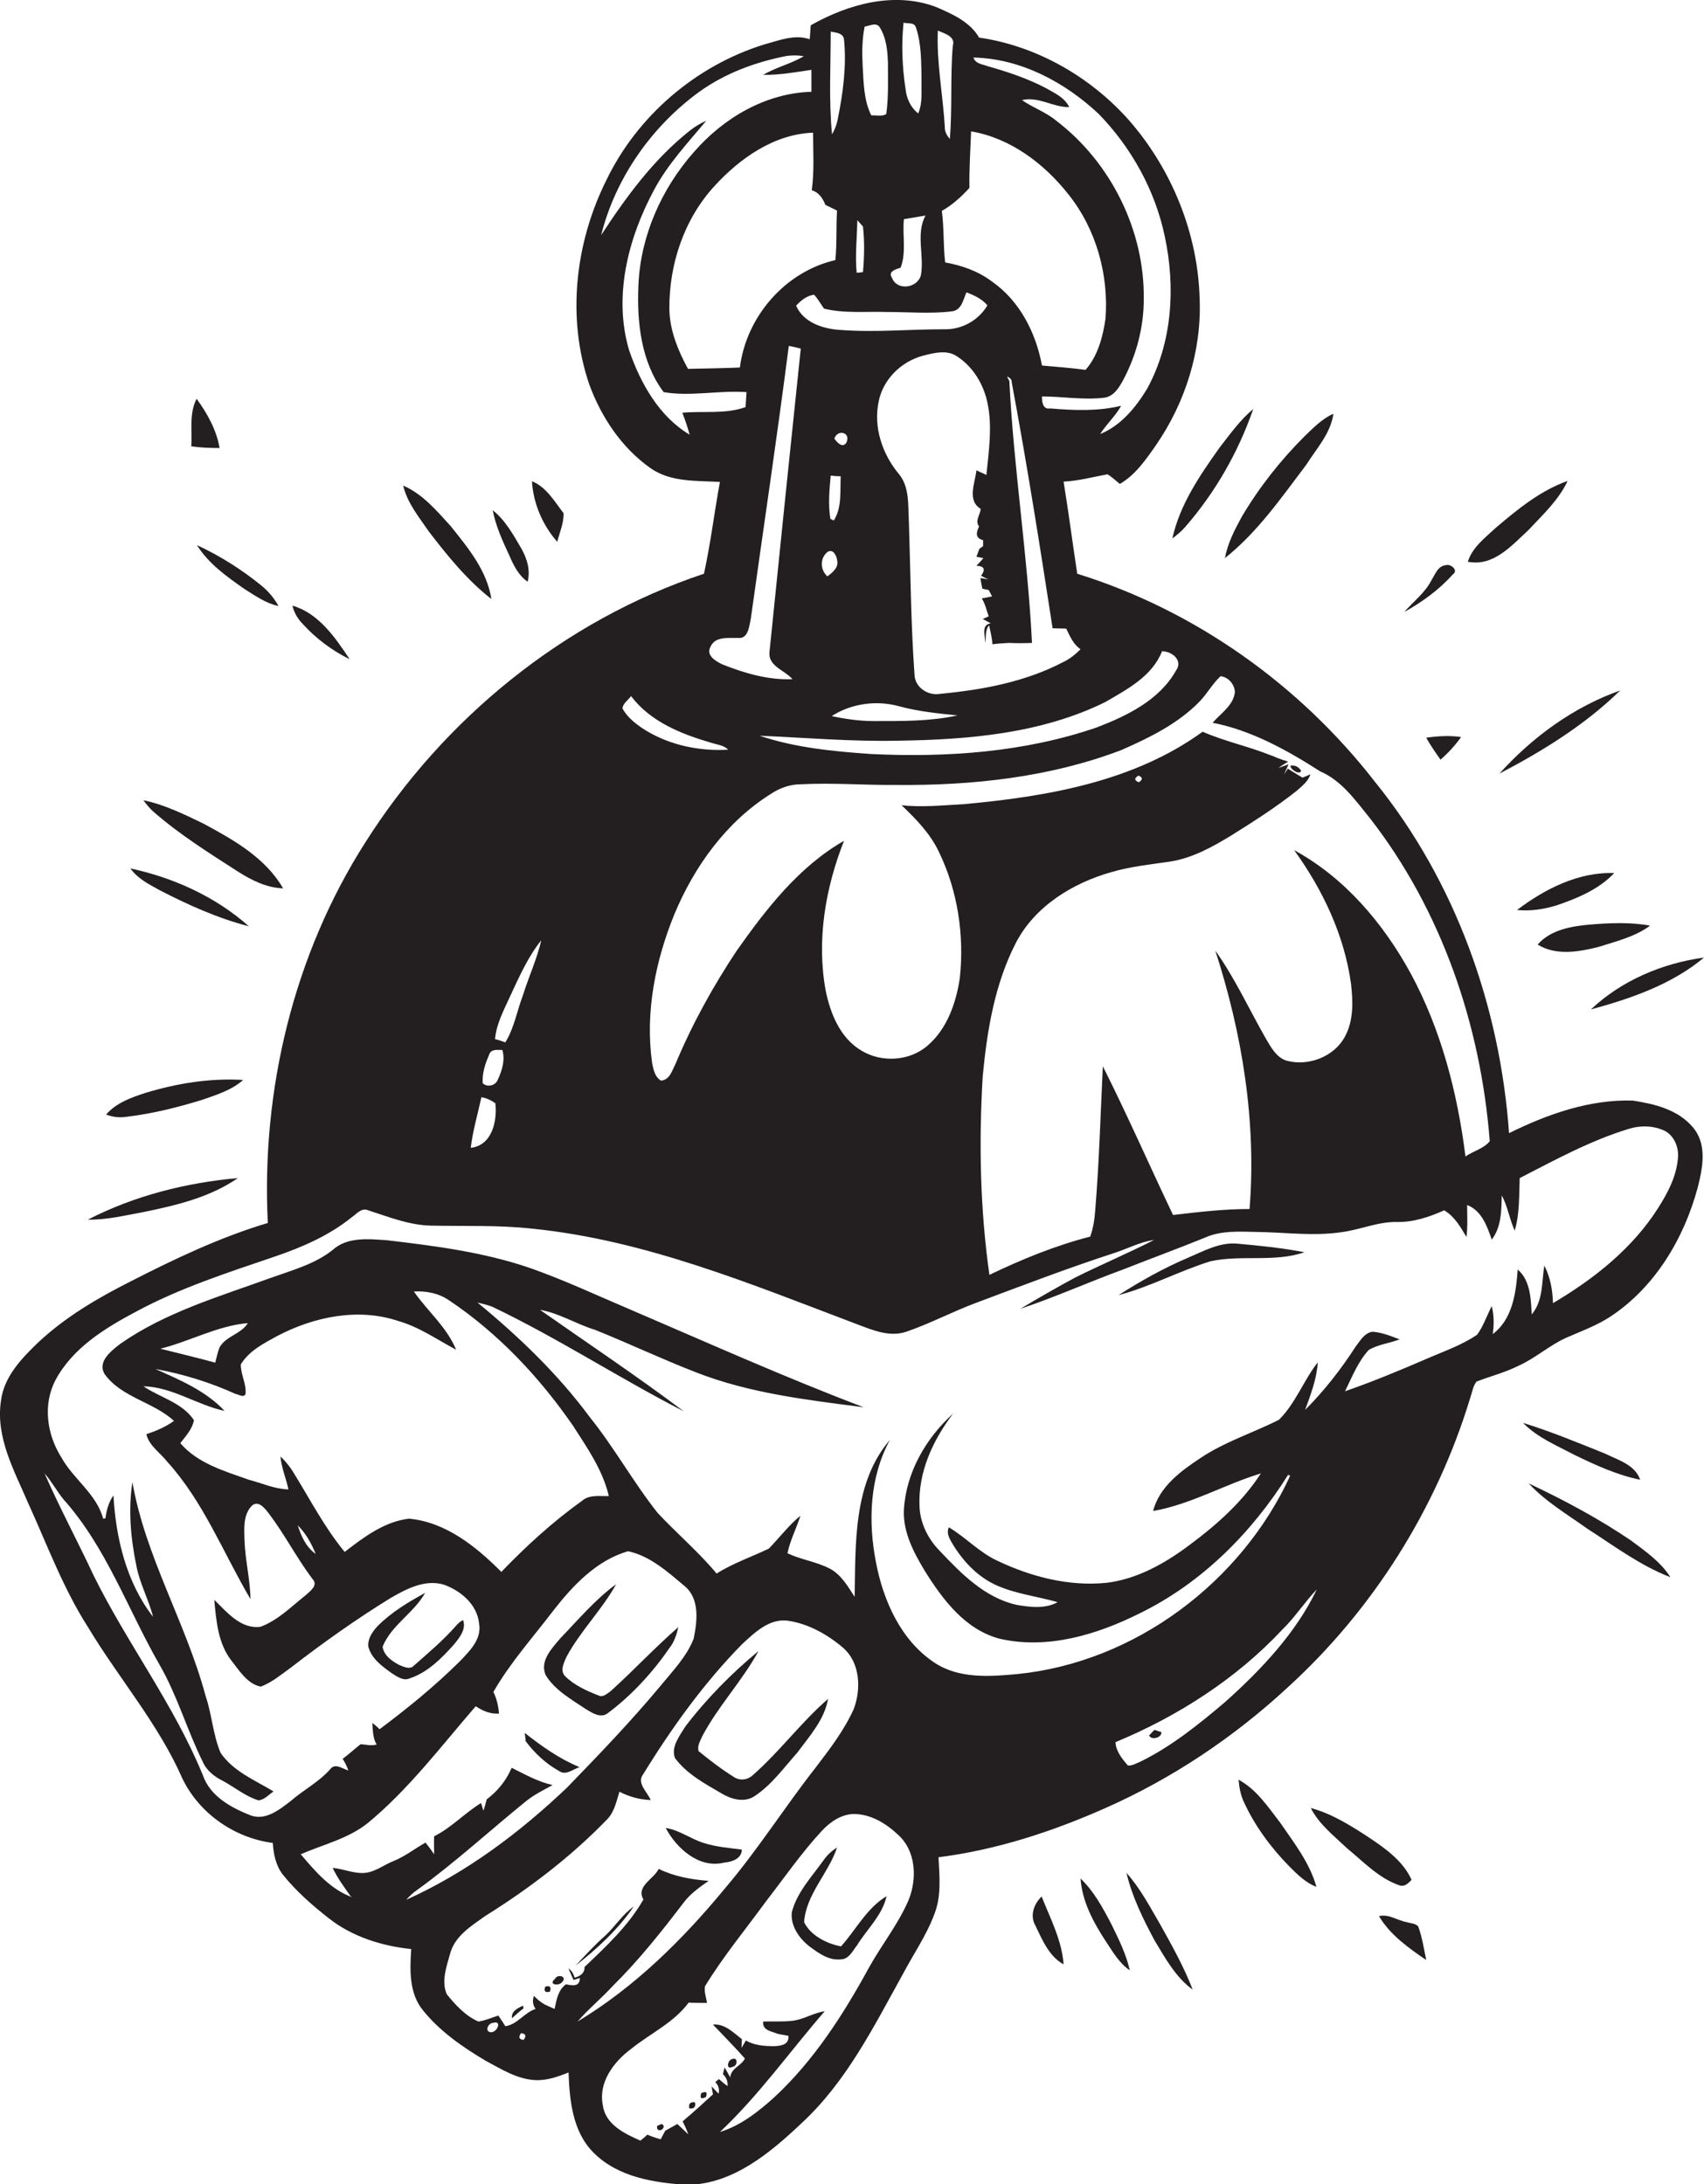 <?xml version="1.0" encoding="utf-8"?>
<!-- Generator: Adobe Illustrator 19.2.0, SVG Export Plug-In . SVG Version: 6.00 Build 0)  -->
<svg version="1.1" id="Layer_1" xmlns="http://www.w3.org/2000/svg" xmlns:xlink="http://www.w3.org/1999/xlink" x="0px" y="0px"
	 viewBox="0 0 512.2 656.7" enable-background="new 0 0 512.2 656.7" xml:space="preserve">
<g>
	<path fill="#231F20" d="M490.8,330.9c-13-0.4-25.7,4.1-37.2,9.8c-2.7-38-16.1-75.7-40.2-105.5c-22.7-29.3-54.2-51.7-89.6-62.7
		c-1.4-9.2-2.6-18.5-4.1-27.7c4.5-0.2,8.8-1.4,13.2-2.2c1.3,0.8,2.5,1.9,3.7,2.9c4.7-2.7,7.9-7.4,10.9-11.7
		c8.8-12.8,13.7-28.3,13.1-43.9c-0.5-19.6-8.3-38.9-21.2-53.7c-11.6-13.1-27.8-22.4-45.1-24.9c-2.7-4.7-7.9-7-12.7-9.1
		C269-2.7,255,1.2,243.7,7.6c-0.1,1.4-0.2,2.8-0.3,4.2c-4.6-1.6-9.3,0.4-13.8,1.6c-20.5,6.4-38.1,21.5-47.4,40.9
		c-9.3,18.7-11.9,41.2-5.1,61.2c3.6,9.9,9.8,19.2,18.5,25.3c6,4.2,13.7,3.7,20.8,4.1c-1.7,9.2-2.8,18.5-4.8,27.6
		c-42,14-78.2,43.5-101.8,80.8C88.3,287,78.5,327.7,80.5,367.7c-14.4,4.3-28,10.8-41.3,17.6c-9.9,5-19.6,10.7-27.7,18.3
		c-5,4.8-10.3,10.3-11.2,17.5c-1.7,11,4,21.1,8.2,30.9c5.7,12.5,10.5,25.6,18,37.3c9.2,15.3,21.2,29.1,28.4,45.6
		c5.1,10.4,15.6,17.7,27.1,19.2c0.2,3.3,0.9,6.8,3,9.5c4,5,8.9,9.3,13.9,13.2c7,5.5,15.9,8.3,24.7,9.2c-0.4,6.3-0.7,13.3,3.6,18.5
		c5.1,6.3,11.9,11,18.8,15.1c4.7,2.5,9.4,5.5,14.8,5.8c3.5,0.2,6.9-1,10.1-2.3c0.3,8.4,1.2,17.9,7.6,24.2c7.3,7.3,18.2,9,28.1,9.6
		c13.7-0.2,24.9-9.6,34.4-18.6c13.4-12.4,21.6-28.9,30.3-44.6c3.2-6.1,7.2-11.8,9.6-18.3c2.1-5.4,1.5-11.3,1.2-17
		c17.4-2.2,34.2-7.7,50.2-14.8c20.1-8.9,38.6-21.3,54.7-36.2c25.7-23.4,44.8-53.8,54.9-87c0.6-1.7,0.8-3.5,1.9-5
		c4.1-1.6,8.5-2.7,12.5-4.7c5.2-2.3,9.4-6.2,14.5-8.5c4.6-2,9.3-3.7,13.5-6.5c13.3-8.9,21.9-23.4,26-38.6c1.5-5.9,2.9-12.9-1.3-18
		C504.5,333.6,497.3,331.9,490.8,330.9z M366.9,203.3c2.3,0.3,4.1,2.3,4.3,4.7c-0.4,4.1-4.3,6.5-6.7,9.3
		c11.7,2.3,22.3,8.2,32.3,14.6c6.5,2.8,10.6,8.7,14.9,14c21.6,27.7,33.4,62.3,36.1,97.2c-1.7,2.2-5,3-7.3,4.6
		c-2.4-19.1-7.3-38.1-16.5-55.1c-8.2-15-19.8-28.7-35-37c8.6,11.9,15.1,25.6,17.1,40.2c0.6,5.3,0.8,11-1.8,15.8
		c-3.2,6.1-11,9.1-17.6,7.3c-3.1-1-4.7-4.1-6.3-6.8c-5-8.8-9.2-18-15.1-26.3c8.1,25,12.4,51.4,10.3,77.7c-7.7,0-15.4,0.9-23,1.8
		c-7.1-14.9-13.7-30-21.1-44.7c-0.7,14.5-1.1,28.9-2.3,43.4c-0.2,2.7-0.6,5.3-1.5,7.8c-10.5,2.7-20.5,6.8-30.3,11.5
		c-2.8-19.8-3.2-39.9-2-59.8c1.3-13.7,3.6-27.6,9.9-39.9c5.7-11.1,17.1-18.1,28.8-21.4c5.8-1.7,11.9-2.3,17.9-3.2
		c6.6-1.1,12.5-4.4,18.1-7.8c6.7-4.2,13.3-8.4,19.5-13.3c1.7-1.5,3.6-2.9,4.3-5.1c-0.6,0.3-1.8,0.8-2.4,1c-1.5-0.9-3-1.8-4.4-2.7
		l-1.1,1.7c0.3-0.8,1-2.2,1.3-3l-3,1.1c0.9-0.7,1.9-1.3,2.9-1.9c-0.9-0.3-2.8-0.9-3.7-1.3c-0.4-0.2-1.1-0.5-1.5-0.6
		c-6.7-2.7-13.9-4.2-20.5-7.1c-20.8,15.1-46.9,19.5-71.9,21.8c-6.2,0.3-12.4,1-18.6,0.3c4.4,4.2,8.7,8.6,11.3,14.2
		c5.6,11.6,7.6,25,6.2,37.8c-1.1,7.4-3.8,15.2-9.6,20.2c-5.4,4.8-14,5.3-20.1,1.5c-6.3-3.8-9.2-11.1-10.6-17.9
		c-2.8-15.2-0.1-30.9,5.5-45.1c-13.6,7.8-23.4,20.5-32.3,33.1C214.3,296.6,208,308,203,320c-1,1.9-1.7,4.7-4.3,4.9
		c-1.9-1.1-2.3-3.4-2.7-5.4c-2.1-15.2,1-30.6,6.7-44.6c6-14.4,15.6-27.8,29-36.2c2.7-1.8,5.8-2.9,9-2.9c9.6-0.5,19.3,0.3,28.9,0.2
		c22.8,0.2,46-2.3,67.5-10.5c8.4-3.7,17-7.9,23.5-14.6C362.9,208.5,364.5,205.5,366.9,203.3z M342.2,233.2c1.3,0.5,1.4,1.2,0.1,2
		C340.9,234.6,340.9,234,342.2,233.2z M381.3,228.5c0-0.1,0-0.4,0-0.5L381.3,228.5z M349.3,195.8c2.9,0,6.4,2.7,4.2,5.8
		c-5,8.9-14.7,13.6-23.8,17.1c-21.8,7.5-45.1,9.1-68,8c-11.3-0.8-22.7-1.9-33.4-5.5c13.8,0.6,27.7,1.8,41.6,1.5
		c21.1-0.3,43-2.1,62.3-11.6C338.7,207.3,346.3,203.4,349.3,195.8z M254.5,132.9c-1.1,2.1-2.8,0.2-3.7-1
		C251.6,129.1,255.7,129.8,254.5,132.9z M270.1,212.3c5.8,1.6,11.8,2.2,17.7,2.8c-8.2,1.8-16.7,1.7-25.1,1.7
		c-4.3,0-8.5-0.6-12.7-1.5C255.9,211.5,263.4,210.5,270.1,212.3z M252.7,143.2c-0.2,4.4,0.4,9.6-2.1,13.3l-1-0.5
		c-0.7-4.3-0.3-8.7,0.1-13C250.4,143.1,251.9,143.2,252.7,143.2z M251.7,168.9c0.2,2-1.6,3.3-3,4.4c-2.2-2-2.3-5.5,0.1-7.4
		C250.7,164.9,251.6,167.5,251.7,168.9z M320.5,189c1.1,2.3,2.1,4.7,4.3,6.2c-1.5,1.5-3.2,2.9-5.1,3.8c-11.4,6-24.3,8.4-37,9.6
		c-3.6,0.7-7.6-1.8-7.8-5.6c-1.1-15.3-1.2-30.7-1.7-46.1c-0.3-4.9,0.3-10.5-3.1-14.5c-4.9-5.9-7.6-14-6-21.6
		c1.3-6.8,6.9-12.2,13.5-13.9c3.2-0.8,7-1.8,10,0.2c5,3.2,8.2,8.7,9.3,14.4c1.4,7,0.3,14.3-0.4,21.3c-1-0.5-2-0.9-3-1.4
		c-0.4,3.8-2.9,9.1,1.3,11.6c-0.2,1.8-1.8,3.6-0.5,5.3c-0.9,1.8-1.2,3.5,1.2,4.1c0,0.5,0,1.4,0,1.8l-1.1,0.8
		c-0.2,0.6-0.7,1.8-0.9,2.4l2.1,0.4c-0.5,0.6-1.5,1.7-2.1,2.3c2.4,0.1,2.8,1.1,1.4,3c0.5,0.3,1.7,0.9,2.2,1.1
		c-0.6-0.1-1.8-0.3-2.4-0.4c0.1,0.8,0.4,2.4,0.6,3.2c0.5,0.1,1.5,0.3,1.9,0.4c0.3,0.6,0.7,1.3,1,1.9c-0.8,0.2-2.3,0.5-3.1,0.6
		c1.1,1.7,1.4,3.6,2.1,5.4c-0.4,0.2-1.4,0.6-1.8,0.8c0.6,0.3,1.8,1,2.4,1.3c-3.1,0.5-1.5,4-1.7,6.1c0.4-1.8-0.1-4,1.2-5.5
		c0.4,1.8,0.9,3.7,1,5.7c1.6-0.2,3.3-0.3,4.9-0.4c2.3,0.1,4.7,0.1,7,0c-1.3-26.3-5.5-52.4-6.8-78.7l-0.7-1.4
		c0.7,0.3,1.5,0.8,1.4,1.7c4.6,24.6,8.5,49.3,12.3,74C317.9,188.9,319.2,189,320.5,189z M330.3,34.3c9.8,10.1,16.9,22.9,19.8,36.7
		c3.3,15.3,2.3,32-5.3,45.9c-3.4,5.6-7.9,11.1-14.1,13.6c1.9-3,4.6-5.4,6.3-8.5c-7,1.7-14.2,1.4-21.3,0.8c-2.3,0.4-2.5-2-2.5-3.6
		c6.2,0,12.3,1.1,18.5,0.4c3.1-0.3,4.7-3.1,6-5.5c3.9-7.4,6.1-15.7,6.1-24.1c0.3-20.7-9.9-41.2-26.3-53.7c-3.1-2.6-7-3.9-10.3-6.2
		c5-1.2,9.3,2.2,14.2,2.1c-1.4-2.9-4.4-4.2-7-5.7c-5.5-2.9-11.5-4.9-17.5-6.6c-1.6-0.6-3.7-0.7-4.3-2.6
		C306.8,17.6,320.1,24.7,330.3,34.3z M291.4,56.5c-0.1-5.7,0.3-11.4,0.5-17c11.8,2,22,9.7,29.3,19c8.3,10.4,12.1,24.1,11.1,37.3
		c-0.8,5.5-2.3,11.2-6,15.4c-4.4-0.6-8.8-0.9-13.1-1.3c-1.8-9.8-6.7-19.5-15.1-25.3c-4.1-3.1-9-4.8-14-5.7c-0.6-5.1-0.3-10.3-1-15.5
		C286.2,61.7,288.9,59.2,291.4,56.5z M281.9,9.2c2,0.9,5.4,1.7,4.5,4.6c-0.8,9.3-0.1,18.7-0.9,28c-0.9-1.1-1.6-2.3-1.5-3.7
		C283.4,28.4,281.5,18.9,281.9,9.2z M286.2,93.6c2.9-0.4,3.3-3.5,4.3-5.7c2.4,0.9,4.7,2,6.3,3.9c-2.7,4.6-7.8,7.4-13.2,7.2
		c-10.3,0-20.7,1-31,0.2c-5.2-0.3-11.1-2.2-13.3-7.3c1.5-1.6,3.2-3,5.4-3.3c1.2,1.3,2,2.8,3,4.2c6.2,1.5,12.6,0.8,18.8,1
		C273.2,93.8,279.8,94.4,286.2,93.6z M271.6,6.8c1.2,0.4,3.2-0.2,3.7,1.4c1.7,5,1.6,10.4,1.7,15.7c-0.1,3.4,0.4,7-1,10.2
		c-2.3-1.8-3.5-4.5-3.8-7.3C271.2,20.2,270.9,13.4,271.6,6.8z M270.7,80.5c1.8-4.6,0.5-9.8,1-14.6c2.2-0.4,4.4-0.7,6.5-1.1
		c-3,5.5-0.3,12.1-1.4,18c-1.1,3.9-7.2,4.7-8.7,0.7C266.8,81.6,269.4,80.9,270.7,80.5z M259.9,8c1.4-0.2,3.3-1.3,4.4,0
		c2.1,3.2,2.5,7.2,2.6,10.9c0,5.1,0.2,10.3-0.5,15.4c-1.3,0.8-3,0.3-4.5,0.4c-2.3-4.6-2.3-9.9-2.6-14.9
		C259.1,15.9,259.1,11.9,259.9,8z M257.7,66.2c0.4,0.5,1.3,1.4,1.7,1.9c0.5,4.5,0.4,9.2,0,13.7c-0.5,0.1-1.4,0.2-1.9,0.2
		C257,76.8,257.6,71.5,257.7,66.2z M249.7,9.5c1.5,0.3,3.8,0.4,4,2.4c0.8,8-0.3,16.1-1.9,24c-0.3,1.6-0.9,3.1-1.7,4.5
		C249.1,30.2,249.7,19.8,249.7,9.5z M244,57.2c2.1,0.6,3.3,2.4,4.1,4.4c1.2,0.6,2.3,1.1,3.5,1.7c-0.3,5,0,9.9-0.5,14.9
		c-15.2,3.5-26.8,17.1-28.7,32.3c-5.2,0.2-10.4,0.3-15.6,0.4c-3-5.5-5.5-11.6-5.6-18c-0.1-13.4,4.4-27,13.6-37
		c7.6-8.3,17.9-15.6,29.6-16C244.4,45.6,244.8,51.5,244,57.2z M207.3,130.7c-9.2-5.5-14.8-15.5-18.2-25.4
		c-4.8-16.2-0.3-33.7,7.5-48.2c4.1-7.7,10.1-14.1,15.7-20.8c-1.8,0.8-3.5,1.8-5.1,3.1c-10.8,8.6-19,19.8-26.5,31.3
		c4.3-17.2,15.2-32.7,29.5-43.1c7.8-5.6,17-9,26.4-10.8c1.7-0.2,3.3-0.2,5,0.1c-3.8,2.3-8.3,3.3-12.2,5.6c4.9,0.1,9.7-0.8,14.5-1.5
		c0,2.2,0,4.4,0,6.6c-13.8,0.4-26.5,7.9-35.4,18.2c-9.7,11-16,25.2-16.6,40c-0.5,11,0.8,23.1,7.6,32.1c8.1,1.4,16.6-0.6,24.9,0
		c-0.1,1.5-0.2,3-0.3,4.5c-6.1,2.2-12.7,1.1-19,1.7C206,126.4,206.7,128.5,207.3,130.7z M213.5,194.6c1.4-3.4,5.4-2.7,8.3-2.8
		c3.2,0.4,3.4-3.7,3.9-5.9c3.8-27.3,7.9-54.6,11.4-81.9c1.2,0.2,2.4,0.5,3.6,0.8c-3.2,30.4-6.3,60.8-9.4,91.2
		c-0.5,4.3,4.6,5.5,6.9,8.2c-7.3,0.3-14.5-1.8-21.2-4.5C215.2,198.8,212.2,197.1,213.5,194.6z M189.7,209.3c5.8,7.7,15.1,11.4,24,14
		c1.8,0.6,3.8,0.7,5.2,2.1c-8.6,0.5-17.4-1.3-24.8-5.8c-2.7-1.7-5.4-3.7-7-6.6C187.3,211.4,188.8,210.5,189.7,209.3z M153.4,299.4
		c2.7-5.8,5.3-11.7,9.3-16.7c-1.3,5.7-3.8,11-5.5,16.5c-1.8,4.7-2.6,9.8-5.3,14.2c-0.8-0.3-2.3-0.8-3.1-1
		C149.2,307.8,151.5,303.6,153.4,299.4z M147,317.2c0.5-1.9,2.5-1.5,4-1.5c0.9,3-0.1,6.2-1.4,9c-0.7,1.7-3.1,2.3-4.5,1
		C144.9,322.7,145.8,319.9,147,317.2z M144.7,329.9c1.5,0.2,2.9,0.9,4.2,1.8c0.6,5.4-1,12.7-7.4,13.4
		C142.1,340,143.6,335,144.7,329.9z M122.1,571.2c1-1.1,2-2.1,3.2-2.9c11.5-8.3,22-18,33-26.9c2.4-1.9,5.1-3.2,7.8-4.7
		c-4.4-1-8.3-3.2-12.3-5.2c-1.6,3.8-4.2,7-7.5,9.5c-0.3,1.1-0.6,2.3-1,3.4l-0.7-2.3c-4.9,3-8.9,7.4-14.1,10c-0.1,1.8,0,3.6,0,5.4
		c-0.8-1.2-1.7-2.4-2.6-3.5c-3.2,1.8-6.1,4.1-9.5,5.5c-2.9,1.1-5.5,3.3-8.7,3.6c-3.3,0.3-6.4-1.2-9.7-1.5c1.4,3,3.4,5.7,5.3,8.4
		l0.5,0.4c-6.4-2.3-11.1-7.8-15.4-12.9c6.9-3,14.4-4.7,20.3-9.5c12.3-10.2,21.9-23,32.3-35c2.1,1.4,4.4,2.4,7,2.2
		c-0.2-2.3-0.7-4.5-1.7-6.5c5-8.7,11.8-16.3,17.9-24.3c5.9-7.6,13.1-15.3,22.6-18c6.6,1.4,11.9,6.2,16.9,10.4
		c4.7,3.8,3.9,10.6,2.8,15.9c-2.1,5.4-6.3,9.7-9.9,14.1c-8.9,10.7-18.5,20.7-28.2,30.7C156.1,551.1,140.1,563.1,122.1,571.2z
		 M88.5,443.2c-1.1-1.9-2.5-3.7-4.2-5.3c0.3,3.4,1.7,6.6,2.4,9.9c-4.2-0.1-8-1.9-11.9-2.9c-7.3-2.6-15.4-4.9-20.6-11
		c1.6-2.1,3.6-4.2,4.1-6.9c-3.5-5.3-10.2-6.8-15.2-10.2c8.7,0.2,16,5.6,24.4,7.4c-5.6-6-13.4-9.3-20.8-12.6c8.3,1.5,16.4,4,24.1,7.5
		c0.9,0.1,2.5,1.3,3,0c0.3-3.1-1.5-5.9-1.4-8.9c2.5-4.1,6.9-6.3,10.9-8.5c11-5.8,24.4-8.6,36.5-4.5c6.3,1.8,11.6,5.6,17.3,8.6
		c-2.8-6.8-8.6-11.6-12.7-17.5c3.7-0.2,7.4,0.5,10.5,2.6c14.8,9.9,27.2,23.1,37.3,37.7c4.3,6.7,9,13.4,10.8,21.2
		c-2.7,0.1-5.8-0.5-8,1.4c-8.8,6.3-16.8,13.6-24.3,21.4c-7.6-7.6-16.7-15-27.8-16c-7.4,0.9-13.6,5.6-19.3,10
		C97.6,459.3,93.3,451,88.5,443.2z M94.9,467.2c-2.9-2-4.4-5.4-5.4-8.6C91.9,461,93.6,464,94.9,467.2z M48.2,405.5
		c8.9-2.2,17.1-6.9,26.3-7.7c-2,3.3-6.6,3.9-8.5,7.3c-0.6,1.5-0.9,3.1-1.3,4.6C59.3,408.2,53.7,406.9,48.2,405.5z M147.4,611
		c-1.8-0.3-0.6-2.8,0.8-2.8C151.1,607.3,149.4,611.3,147.4,611z M157.4,613.3c-1.4-0.1-1.6-0.8-0.8-2
		C158,611.4,158.3,612.1,157.4,613.3z M173.6,607.8c3.3-3.8,7.1-6.9,10.5-10.6c7.9-7.8,14.8-16.5,21.5-25.3c2-2.6,4.7-4.5,7.4-6.4
		c-5.2-0.4-10.3-1.3-15-3.6c-1.5,3.1-6.9,5.2-4.6,9.2c-4.5,7.9-11.2,14.1-17.7,20.3c0.1,1.8-1.3,2.8-3,3.2c-0.3-1.2-0.9-2.1-1.8-2.8
		c0.4,1.2,1,2.3,1.5,3.5l1.9-0.6c0,2.9-2.6,2.2-4.2,1.9c-2.4,1.8-2.8,4.7-3.4,7.4c-1-0.4-2-0.9-2.9-1.3c-1.3-0.7-2.3-1.6-3.3-2.6
		c-0.5,1.3-0.4,2.7,0.5,3.9c-3.4,1.1-5.5,4.7-9.1,5.2c-0.7-1.1-1.4-2.2-2.1-3.2c-2,0.6-3.9,1.5-6,1.8c-3.9-1.7-6.9-5-9.5-8.2
		c-1.7-3.9-0.1-8.3,1-12.2c1.4-5.3,6.3-8.3,10.5-11.3c13.3-8.3,25.9-17.9,36.8-29.2c2.1-2.2,2.7-5.4,3.6-8.2
		c2.9,1.5,6.1,2.4,9.4,2.5c-1-2.4-4.3-5.1-2.3-7.7c8.6-14,18.3-27.5,29.8-39.2c3.8-3.5,8.2-7.8,13.8-7c6.1,0.9,11.8,4.1,16.5,8.1
		c5.2,4.5,5.5,12.5,3.2,18.5c-2.9,6.4-7.2,12-11.4,17.5c-9.4,12-17.5,24.9-27.4,36.5C205.1,583.3,190.7,597.5,173.6,607.8z
		 M273.1,571.3c-3.1,7.2-8,13.3-11.8,20.1c-7.8,14.3-16.7,28.2-28.7,39.3c-4.8,4.3-10,8.4-16.2,10.3c11.7-11,21-24.2,31.5-36.3
		c-3.5,0.5-6.5,2.6-10,2.9c-2.8,0.3-5.7,0.1-8.5,0.2c-0.3,2.7,2.5,2.9,4.4,3.7c0.8,0.2,2.4,0.4,3.2,0.6c0.2,2.6-2.1,3-4.2,3.1
		c-3,0-6-0.2-8.6-1.7c-0.3,0.5-0.9,1.6-1.3,2.2c0-0.7,0.1-1.9,0.1-2.6c-2.6-2-5.1-4.7-8.7-4.4c3.2,3.4,6.5,6.7,9.6,10.2
		c-1,2.2-4.2,2.9-4.4,5.7c-0.4-0.8-1.3-2.3-1.7-3l-0.5,2c1,1,1.5,2.1,1.4,3.6c-0.9-0.6-1.8-1.4-2.6-2.1c-0.3,0.2-0.8,0.7-1.1,0.9
		c1,1,1.3,2.2,1,3.5l-2.1-2.2l0.4,2.4c-3,2.7-6,5.5-9.1,8.1c0.6,1.2,1.2,2.5,1.7,3.9c-1.1-1-2.2-2.1-3.3-3.1c-1.2,0.7-2.4,1.3-3.6,2
		c-0.5,0.8-0.9,1.7-1.4,2.6c-1.4-0.4-2.7-0.8-4-1.4c-0.5,0.5-1.6,1.4-2.1,1.8c-4.8-2.1-10.6-4.9-11.3-10.7c-1.4-6.8,3.3-13,8.4-16.8
		c5.8-4.7,12.9-7.9,17.4-14c1.8,0.1,3.7,0.1,5.5,0.1c-0.2-1.6-0.9-3.3-0.6-5c5.5-9,12.2-17.1,18.4-25.6c5.5-7.1,10.6-14.5,16.7-21.1
		c2.5-2.7,5.8-5,9.6-5.1c5.1,0,9.7,2.8,13.3,6.2C275.4,556.5,275.7,564.9,273.1,571.3z M368.4,511.6c-8,6.8-16.4,13.6-25.9,18.2
		c-1.1,0.4-2.3,1.2-3.5,1c-1.7-2-3.6-4.3-3.7-7c18.8-7.8,36.4-19.1,50.3-34c3.8-3.7,6.6-8.2,10.2-11.9
		C389.5,491,379.2,501.9,368.4,511.6z M498.6,362.9c-7.7,12.3-19.4,21.6-31.8,28.9c-0.1-3.9-0.8-7.8-2.6-11.3
		c-0.8,4.9-0.3,10.6-3.8,14.7c-0.2-4.6-0.4-10.3-4.2-13.5c-0.5,6.9-1.5,14.9-7.5,19.4c0.4-2.8,0.4-5.6-0.3-8.4
		c-1.5,2.9-2.5,6-4.4,8.6c-4.4,3-9.5,4.8-14.4,6.9c-8.3,3.6-16.7,7.1-25.3,10.1c2.1-4.3,3.9-8.9,7.1-12.4c2.8-1.7,6.2-2,9.3-3.2
		c-2.6-1-5.3-2.1-8.1-2.3c-2.5,0.3-3.8,2.8-5.2,4.6c-4.4,6.8-9.4,13.2-15.1,18.9c1.7-4.7,3.5-9.3,3.8-14.3
		c-4.3,5.5-6.7,12.4-11.7,17.3c-7.8,3.9-16.3,6.6-23.6,11.5c-5.9,3.9-12.3,8.6-14.2,15.9c11.4-2,21.5-8,32.4-11.3
		c-5.5,8.5-13.2,15.4-21.3,21.4c-7.4,5.6-15.9,10.4-25.2,11.5c-11.2,1.1-22.5-1.8-32.6-6.6c-5.5-2.5-9.6-7.1-14.7-10.1
		c-0.9,2,0.5,3.9,1.5,5.6c3.2,5.1,7.6,9.6,13.2,12c5.8,2.5,12.1,3.2,18,4.9c-3.7,2.1-8.4,1.5-12.4,0.8c-9.6-2.2-16.7-9.5-23.2-16.4
		c-3.4-3.5-5.7-8.2-5.9-13.1c-0.5-10.3,4-20,10.1-28c-8.2,7.4-14.2,17.8-14.8,29c-0.3,6.7,3,12.9,6.4,18.5
		c5.4,8.6,12.1,17.5,22.4,20.2c14.3,3.3,29.2-1.2,42-7.6c18.7-9.1,33.8-24.3,44.7-41.7c0.1,0.1,0.4,0.2,0.6,0.3
		c-14.7,32-46.6,56-81.8,59.6c-8.4,0.8-17.7,1.5-25.1-3.4c-10.1-6.7-15.4-18.6-17.6-30.2c-2.4-12.3-1.9-25.6,4.2-36.8
		c-11.1,13-10.3,31.2-10.6,47.2c-2.1-3.2-4.1-6.8-7.7-8.6c-4-2-8.5-2.6-12.5-4.5c0.8-3.9,2.7-7.5,3.9-11.3c-3.5,2.9-6.3,6.6-9.5,9.9
		c-5.2,2.5-10.8,4.4-15.7,7.5c-5.4-6.5-11.9-12-17.7-18.2c-7.3-9.2-13-19.6-20.4-28.8c-9.6-13-21.4-24.3-33.8-34.5
		c1.5,0.4,3,0.7,4.5,1.3c19.7,9.4,38,21.4,57.5,31.4c-14.1-10.6-28.8-20.4-43.2-30.5c5.8,1,10.9,4.3,16.5,6
		c10.2,4.1,20.1,8.8,30.4,12.8c16.1,6.3,33.4,8.3,50.4,10.5c-23.7-9-46.9-19.4-70.2-29.4c-9.9-4.2-19.7-8.8-29.9-12.4
		c-13.9-4.8-28.6-6.7-43.1-8.4c-5.5-0.4-12-1.1-16.4,2.9c-5.4,4.3-12.2,6.1-18.6,8.4c-15.4,5.6-31.6,10.3-45.2,19.8
		c-2.7,2.1-7.1,5.4-4.7,9.2c5.1,7,14.6,8.3,20.8,14c-2.5,1.8-5.3,3-8.3,4c0.8,3.5,4.1,5.5,6.2,8.2c11,12.1,16.9,27.5,25.1,41.4
		c-0.1-5.9-1.6-11.7-1.8-17.6c-0.1-3.5-0.5-7.7,2.2-10.5c2-1.7,3.8,0.7,5,2.2c4.8,6.3,8.4,13.4,13.2,19.8c1.9,1.9-0.7,3.7-2,4.9
		c-4.3,3.4-8.4,7.6-13.6,9.5c-5.9,0.8-10.1-4.4-13.9-8.1c0.6,6.3,1.1,13,5.1,18.2c2.4,3,4.8,7.1,8.9,7.9c3.4-1.3,6.2-3.7,9-5.7
		c9.7-7.5,19.7-14.6,30.1-21c4.7-2.7,10.2-5.6,15.8-4c5.1,1.8,10.1,5.9,10.7,11.7c0.9,4.8-3,8.5-6.1,11.7
		c-7.4,7.3-15.5,13.9-23.8,20.1c-0.7-0.7-1.4-1.3-2.2-1.9c0.2,2.2,0.1,4.5,1.3,6.5c-1.6,0.5-3.2,0-4.8-0.1c-1.8,1.4-3.5,3-5.4,4.4
		c0.7,1.1,1.3,2.3,1.7,3.5c-1.8-0.5-4-2.4-5.5-0.3c-3.4,3.8-7.9,6.1-11.7,9.4c-3.4,2.6-7.6,6.1-12.2,4.4c-5.8-2.3-12.1-5.7-14.3-12
		c-8.7-21.3-22.8-39.7-32.9-60.2c-4.8-10.3-10.2-20.3-14.7-30.6c2.1,2.4,3.6,5.2,5.6,7.7C32,465.2,38.4,483.9,48,500.6
		c5.3,9.2,8.2,19.5,12.9,29c1.2,2.8,3.6,4.6,6.2,5.9c3.5,1.9,6.7,4.6,10.6,5.8c1.8-0.2,3.1-1.7,4.5-2.7c-5.6-3.4-12.1-6-15.9-11.6
		c-2.3-5.5-2.6-11.5-4.5-17.1c-5.9-22-18.1-41.8-22-64.3c-1.3,8.4-0.5,17,1.2,25.2c1,5.3,3.7,10.1,5,15.3
		c-8-10.3-11.2-23.7-11.9-36.5c-1.4,2-2.1,4.4-2.4,6.9l-0.7,0.1c-2-7.5-9-11.9-12.6-18.5c-4.3-6.8-5.6-15.8-1.7-23.2
		c5.2-9.7,14.9-15.6,24.3-20.6c13.2-7.1,27.5-11.7,41.6-16.5c8.2-2.8,16.3-6.3,23.1-11.8c1.5-1,2.9-3,5-2.1c6.2,2,12.4,4.5,19,4.6
		c10,0.2,20.1-0.2,30.2,0.9c34,3.4,65.9,16.7,97.6,28.7c4.8,1.8,10,4.1,15.2,2.2c7.2-2.5,13.9-6.1,21-8.7
		c13.6-5.1,27.2-10.3,41-14.8c4.1-1.3,7.9-3.4,12.2-4c-7.8,4-15.9,7.4-23.7,11.3c-5.6,3-11.1,6.2-16.5,9.4
		c10.5-3.5,20.7-8.1,31.1-11.9c8.1-3.2,16.3-6.2,24.4-9.5c4.9-2.2,10.4-1.8,15.6-1.7c8.4,0.1,16.8,1.3,25.2,0.1
		c5.7-0.7,11.1-3.2,16.9-3.1c5,0.1,9.7-1.5,14.2-3.5c3.1,1.8,4.9,5,6.7,8c0.4-3.2,0.2-6.4,0.2-9.6c4.4,1.7,6,6.4,7.4,10.4
		c2.9-3.8,2.9-8.7,3-13.3c1.8,3.3,2.3,7.1,3.9,10.6c1.5-5.1,1.3-10.5,1.5-15.8c10.7-5.5,21.3-11.3,32.8-14.8c3.5-1.1,7.5-1,10.8,0.6
		c2.7,1.4,4.1,4.6,4,7.6C504.1,353.3,501.5,358.3,498.6,362.9z"/>
	<path fill="#231F20" d="M66,134.7c-0.9-5.4-3.7-10.4-6.9-14.8c-2.3,4.4-1.3,9.6-1.6,14.3C60.3,134.6,63.2,134.7,66,134.7z"/>
	<path fill="#231F20" d="M356.2,158.5c9-10.3,16-22.5,20.5-35.5c-4,3.3-7,7.6-10.2,11.7c-5.9,8.3-11.9,17.1-14.1,27.2
		C353.8,160.8,355.1,159.8,356.2,158.5z"/>
	<path fill="#231F20" d="M368.2,167.8c9.8-7.8,16.9-18.1,24.4-28c3.1-4.9,7.4-9.5,8.2-15.4c-3.4,1.5-6.1,4.3-8.7,6.8
		c-7.2,7.2-13.6,15.3-18.8,24.1C371.1,159.3,369,163.4,368.2,167.8z"/>
	<path fill="#231F20" d="M169.4,154.3c-2.7-3.5-5.2-7.9-9.5-9.6c0.4,6.7,3.2,13.2,7.6,18.2C168.2,160.1,169.5,157.3,169.4,154.3z"/>
	<path fill="#231F20" d="M459.3,159.5c4.3-4.6,9.2-9.1,11.9-14.9c-8.2,2.9-15,8.5-21.6,14.1c-3.2,3-7,5.8-8.4,10.2
		C448.9,170.4,454.3,164.1,459.3,159.5z"/>
	<path fill="#231F20" d="M147.7,180.1c-1.3-8.5-7-15.4-12.3-22c-4.2-4.6-8.4-9.6-14.2-12.1c1.2,5.2,4.7,9.4,7.7,13.8
		C134.5,167.1,140.4,174.4,147.7,180.1z"/>
	<path fill="#231F20" d="M158.6,174.9c0.9-3.5-0.2-7-1.9-10c-2.4-4.1-4.8-8.5-8.6-11.5c0.9,4.7,2.9,9.1,4.9,13.4
		C154.3,169.8,155.8,173,158.6,174.9z"/>
	<path fill="#231F20" d="M73.5,177.1c3.2,2,6.4,4.3,10.2,5.1c-1.3-2.4-3.1-4.5-5.2-6.2c-5.9-4.8-12.4-8.9-19.3-12.1
		C62.7,169.5,68.2,173.4,73.5,177.1z"/>
	<path fill="#231F20" d="M436.7,172.7c1.8-1.2-0.6-3.2-2-2.8c-2.5,0.2-3.3,2.8-4.4,4.5c-1.9,3.8-5.4,6.4-8.2,9.6
		C427.5,181,432.6,177.3,436.7,172.7z"/>
	<path fill="#231F20" d="M105.1,198.2c-4.3-6.5-9.4-13.9-17.2-16.1c0.5,2.1,1.6,4,3.1,5.5C95,192,99.8,195.6,105.1,198.2z"/>
	<path fill="#231F20" d="M450.7,232.6c13-6.8,25.8-14.7,36.3-25C473.1,212.5,460.6,221.6,450.7,232.6z"/>
	<path fill="#231F20" d="M428.7,221.8c1.3,2.3,2.8,4.5,4.3,6.6c2.3-2,4.4-4.3,6.2-6.8C435.8,221.1,432.2,221.3,428.7,221.8z"/>
	<path fill="#231F20" d="M391.1,231.7c-0.8-1.2-1.9-1.7-3.2-1.5C387.7,231.3,390.8,233.2,391.1,231.7z"/>
	<path fill="#231F20" d="M46.3,244.2c7.8,6.8,16.6,12.3,25.3,17.9c4.1,2.6,8.5,4.8,13.5,5c-5.3-9.2-14.9-14.6-24-19.5
		c-5.8-2.8-11.7-5.7-18-7C44,241.8,45,243.1,46.3,244.2z"/>
	<path fill="#231F20" d="M48.1,267.7c8.5,4.4,17.4,8.4,26.7,10.8c-10-8.9-22.6-14.6-35.6-17.4C41.4,264.2,44.8,265.9,48.1,267.7z"/>
	<path fill="#231F20" d="M485.2,262.5c-10.7-0.4-20.9,4.8-29.2,11.1c4,0.4,8-0.2,11.9-1.4C474.1,270.1,480.6,267.4,485.2,262.5z"/>
	<path fill="#231F20" d="M477.7,278c-5.5,0.5-11.7,1.6-15.5,6c5.5,3.4,12.4,2.2,18.3,0.7c5.3-1.7,10.9-3,15.5-6.4
		C489.9,277.2,483.8,277.5,477.7,278z"/>
	<path fill="#231F20" d="M512.2,287.9c-12.5,1.7-24.8,6.9-34,15.6C490.3,300.2,502.5,296,512.2,287.9z"/>
	<path fill="#231F20" d="M37.8,335.8c7.8-0.9,15.4-2.8,22.9-5.1c4.3-1.5,8.9-2.9,12.4-6c-9.9-0.6-19.9,1-29.4,3.9
		c-4.3,1.4-8.8,3-11.8,6.5C33.7,335.8,35.7,336.1,37.8,335.8z"/>
	<path fill="#231F20" d="M71.5,354.2c-15.6,1.4-31.1,5.3-45.1,12.5c5.7,0.1,11.3-1.3,16.8-2.3C53,362.4,63.1,360,71.5,354.2z"/>
	<path fill="#231F20" d="M357,378.2c-7.3,3.1-14.2,7-20.8,11.2c9.5-2.5,18.3-7.3,27.7-10.2c9.3-2,19.2,0.4,28.2-2.7
		c-6.7-1.3-13.6-2-20.4-2.6C366.5,373.5,361.7,376.2,357,378.2z"/>
	<path fill="#231F20" d="M493,444.9c-1.5-4.5-6.6-5.9-10.4-7.8c-8.2-3.3-16.4-6.7-24.8-9.3c4.3,4.4,10.1,6.8,15.4,9.6
		C479.6,440.5,486.1,443.5,493,444.9z"/>
	<path fill="#231F20" d="M490.3,463.2c-9.7-6.6-20.2-12.2-30.8-17.2c5.1,5.5,11.6,9.3,17.6,13.6c8.1,5.2,15.9,11.1,25,14.6
		C499.2,469.6,494.6,466.4,490.3,463.2z"/>
	<path fill="#231F20" d="M176,513.8c2,1.2,4.6,3,6.8,1.2c7.2-5.4,13.4-12.2,18.5-19.6c1.4-1.8,2.1-4,2.6-6.2
		c-7.1,6.2-13.5,13.1-20.5,19.4c-1,0.6-2.1,1.8-3.4,1.2c-3.6-1.4-7.4-3.1-10.2-5.9c-1.5-1.7-0.3-3.9,0.4-5.6
		c4.2-7.9,10.7-14.2,15-22c-6.3,4.6-11.4,10.7-16.8,16.3c-2.5,3-6.2,6.7-4.4,11C166.8,508.2,171.7,510.9,176,513.8z"/>
	<path fill="#231F20" d="M117.8,503.1c1.6,1,3.5,2.4,5.4,1.5c5.4-1.8,9.5-6,13.2-10.1c1.7-2.1,3.8-4.6,2.8-7.4
		c-0.9,0.4-1.6,1.1-2.3,1.9c-3.8,4.3-8.2,8-12.5,11.8c-1.2,1.3-3.1,0.3-4.4-0.2c-2.2-1.2-4.6-2.8-5-5.5c2.7-6.6,9.4-10.1,12.8-16.2
		c-5.1,2.8-10.1,5.8-14.2,9.9c-1.6,1.7-3.1,3.8-2.9,6.2C111.6,498.7,114.9,501,117.8,503.1z"/>
	<path fill="#231F20" d="M216.7,539.1c2.9,1.8,6.9,3,10,1c5.2-3.4,8.9-8.6,13-13.2c3.6-4.9,8.1-9.8,9.2-16.1
		c-8.1,7-14.5,15.8-22.6,22.9c-1.6,1.5-4,1.8-5.8,0.5c-3.7-2.3-7.2-5-10.5-7.7c-0.5-1.6,0.5-3.1,1.1-4.5c4.8-9.1,12-16.6,16.9-25.6
		c-8.1,6.7-15.6,14.3-22,22.7c-1.7,2.8-4.4,6.1-3.1,9.5C206.4,533.3,211.7,536.2,216.7,539.1z"/>
	<path fill="#231F20" d="M345.4,521.8c0.7,1.5,3.8,0.7,3.7-1c-0.5-0.2-1.6-0.5-2.1-0.7C346.5,520.6,345.8,521.4,345.4,521.8z"/>
	<path fill="#231F20" d="M157.7,521c0.1,0.6,0.3,1.8,0.3,2.5c2.7,3.6,6.1,6.8,10.1,9c2,1.4,4.2-0.6,6.1-1.2
		C168.1,528.8,162.8,525,157.7,521z"/>
	<path fill="#231F20" d="M372.3,535.1c0.2,2.3,0.6,4.6,1.6,6.7c3.3,7.2,8.1,13.7,13.7,19.4c2.4,2.4,4.9,4.9,8.1,6.1
		c-2-7.2-6.7-13.2-10.9-19.3C381.1,543.2,377.6,537.9,372.3,535.1z"/>
	<path fill="#231F20" d="M424.3,565.2c-2.5-5.6-7.7-9.3-12.6-12.6c-5.5-3.6-11.3-7.3-17.7-9c2.5,4.9,7,8.4,10.9,12.1
		c5,4.1,9.6,9.1,15.9,11.2C422.3,567.3,423.3,566.2,424.3,565.2z"/>
	<path fill="#231F20" d="M217.7,560c2.3-0.2,5.2-1.1,5.3-3.9c-3.8-0.5-7.8-0.8-11.5-2c-3.9-1.2-7.3-3.9-11.4-4.5
		C203.4,555.8,210.2,561.9,217.7,560z"/>
	<path fill="#231F20" d="M252.8,585.2c-4.3-0.8-9.2-3.3-11.1-7.3c0.6-8.4,7.3-14.6,9.9-22.4c-1.7,1-3.1,2.4-4.2,4
		c-3.5,4.9-7.9,9.5-9.4,15.5c-0.4,4,2.2,7.8,5.3,10.2c2.7,2,5.8,4.3,9.4,3.9c2.5,0,3.6-2.6,4.9-4.2c3-4.9,7.6-9,8.9-14.8
		C260.5,573.7,257.3,580.2,252.8,585.2z"/>
	<path fill="#231F20" d="M338.6,563.1c1.7,7.2,5,13.9,8.5,20.4c3.2,5.3,6.3,11,11.4,14.7c-2.6-6.8-6.2-13.2-9.7-19.5
		C345.7,573.4,342.8,567.8,338.6,563.1z"/>
	<path fill="#231F20" d="M324.8,564.8c0.5,7.1,4,13.4,7.8,19.2c2,3,3.9,6.3,7,8.4c-1.1-4.9-3.3-9.3-5.5-13.8
		C331.5,573.6,328.8,568.6,324.8,564.8z"/>
	<path fill="#231F20" d="M311.2,578.9c2.1,4.3,4.1,9.3,8.5,11.7c-0.5-7.2-4-13.8-6.6-20.4C310.8,572.4,309.5,575.9,311.2,578.9z"/>
	<path fill="#231F20" d="M181.9,582c-3.2,2.8-6,5.9-8.9,9c6.5-5.1,12.8-10.9,17.5-17.8C187.1,575.6,184.9,579.2,181.9,582z"/>
	<path fill="#231F20" d="M422.8,577.9c-2.8-0.5-5.3-2.5-8.3-1.8c3.3,5.6,8.9,9.6,14.2,13.2c-0.7-3.4-1.2-6.8-2.4-10.1
		C425.4,578.2,423.9,578.3,422.8,577.9z"/>
	<path fill="#231F20" d="M166.8,595c-2.1,1.7,1.1,2.2,2.1,1C170.7,594.3,167.6,593.3,166.8,595z"/>
	<path fill="#231F20" d="M153.9,606.8c1.1-1,2.3-2.1,3.5-3c-0.1-0.2-0.2-0.6-0.2-0.8C155.6,603.8,153.6,604.7,153.9,606.8z"/>
	<path fill="#231F20" d="M198.9,638.6c-0.3,0.1-1,0.4-1.4,0.6l0,0.7C198.2,641.5,200.6,639.4,198.9,638.6z"/>
	<path fill="#231F20" d="M220.2,621.4c1.6-0.2,1.7-3.1-0.2-2.3C218.6,619.5,218.2,622.5,220.2,621.4z"/>
	<path fill="#231F20" d="M163.9,597.3c-0.5,1.4,0,1.9,1.4,1.5C165.8,597.4,165.3,596.9,163.9,597.3z"/>
	<path fill="#231F20" d="M210.8,629.3c-0.5,1.5-0.1,1.9,1.4,1.2C212.7,629,212.3,628.7,210.8,629.3z"/>
	<path fill="#231F20" d="M207.2,633.9c1.4,0.2,2-0.4,1.7-1.8C207.5,631.9,206.9,632.5,207.2,633.9z"/>
</g>
</svg>
